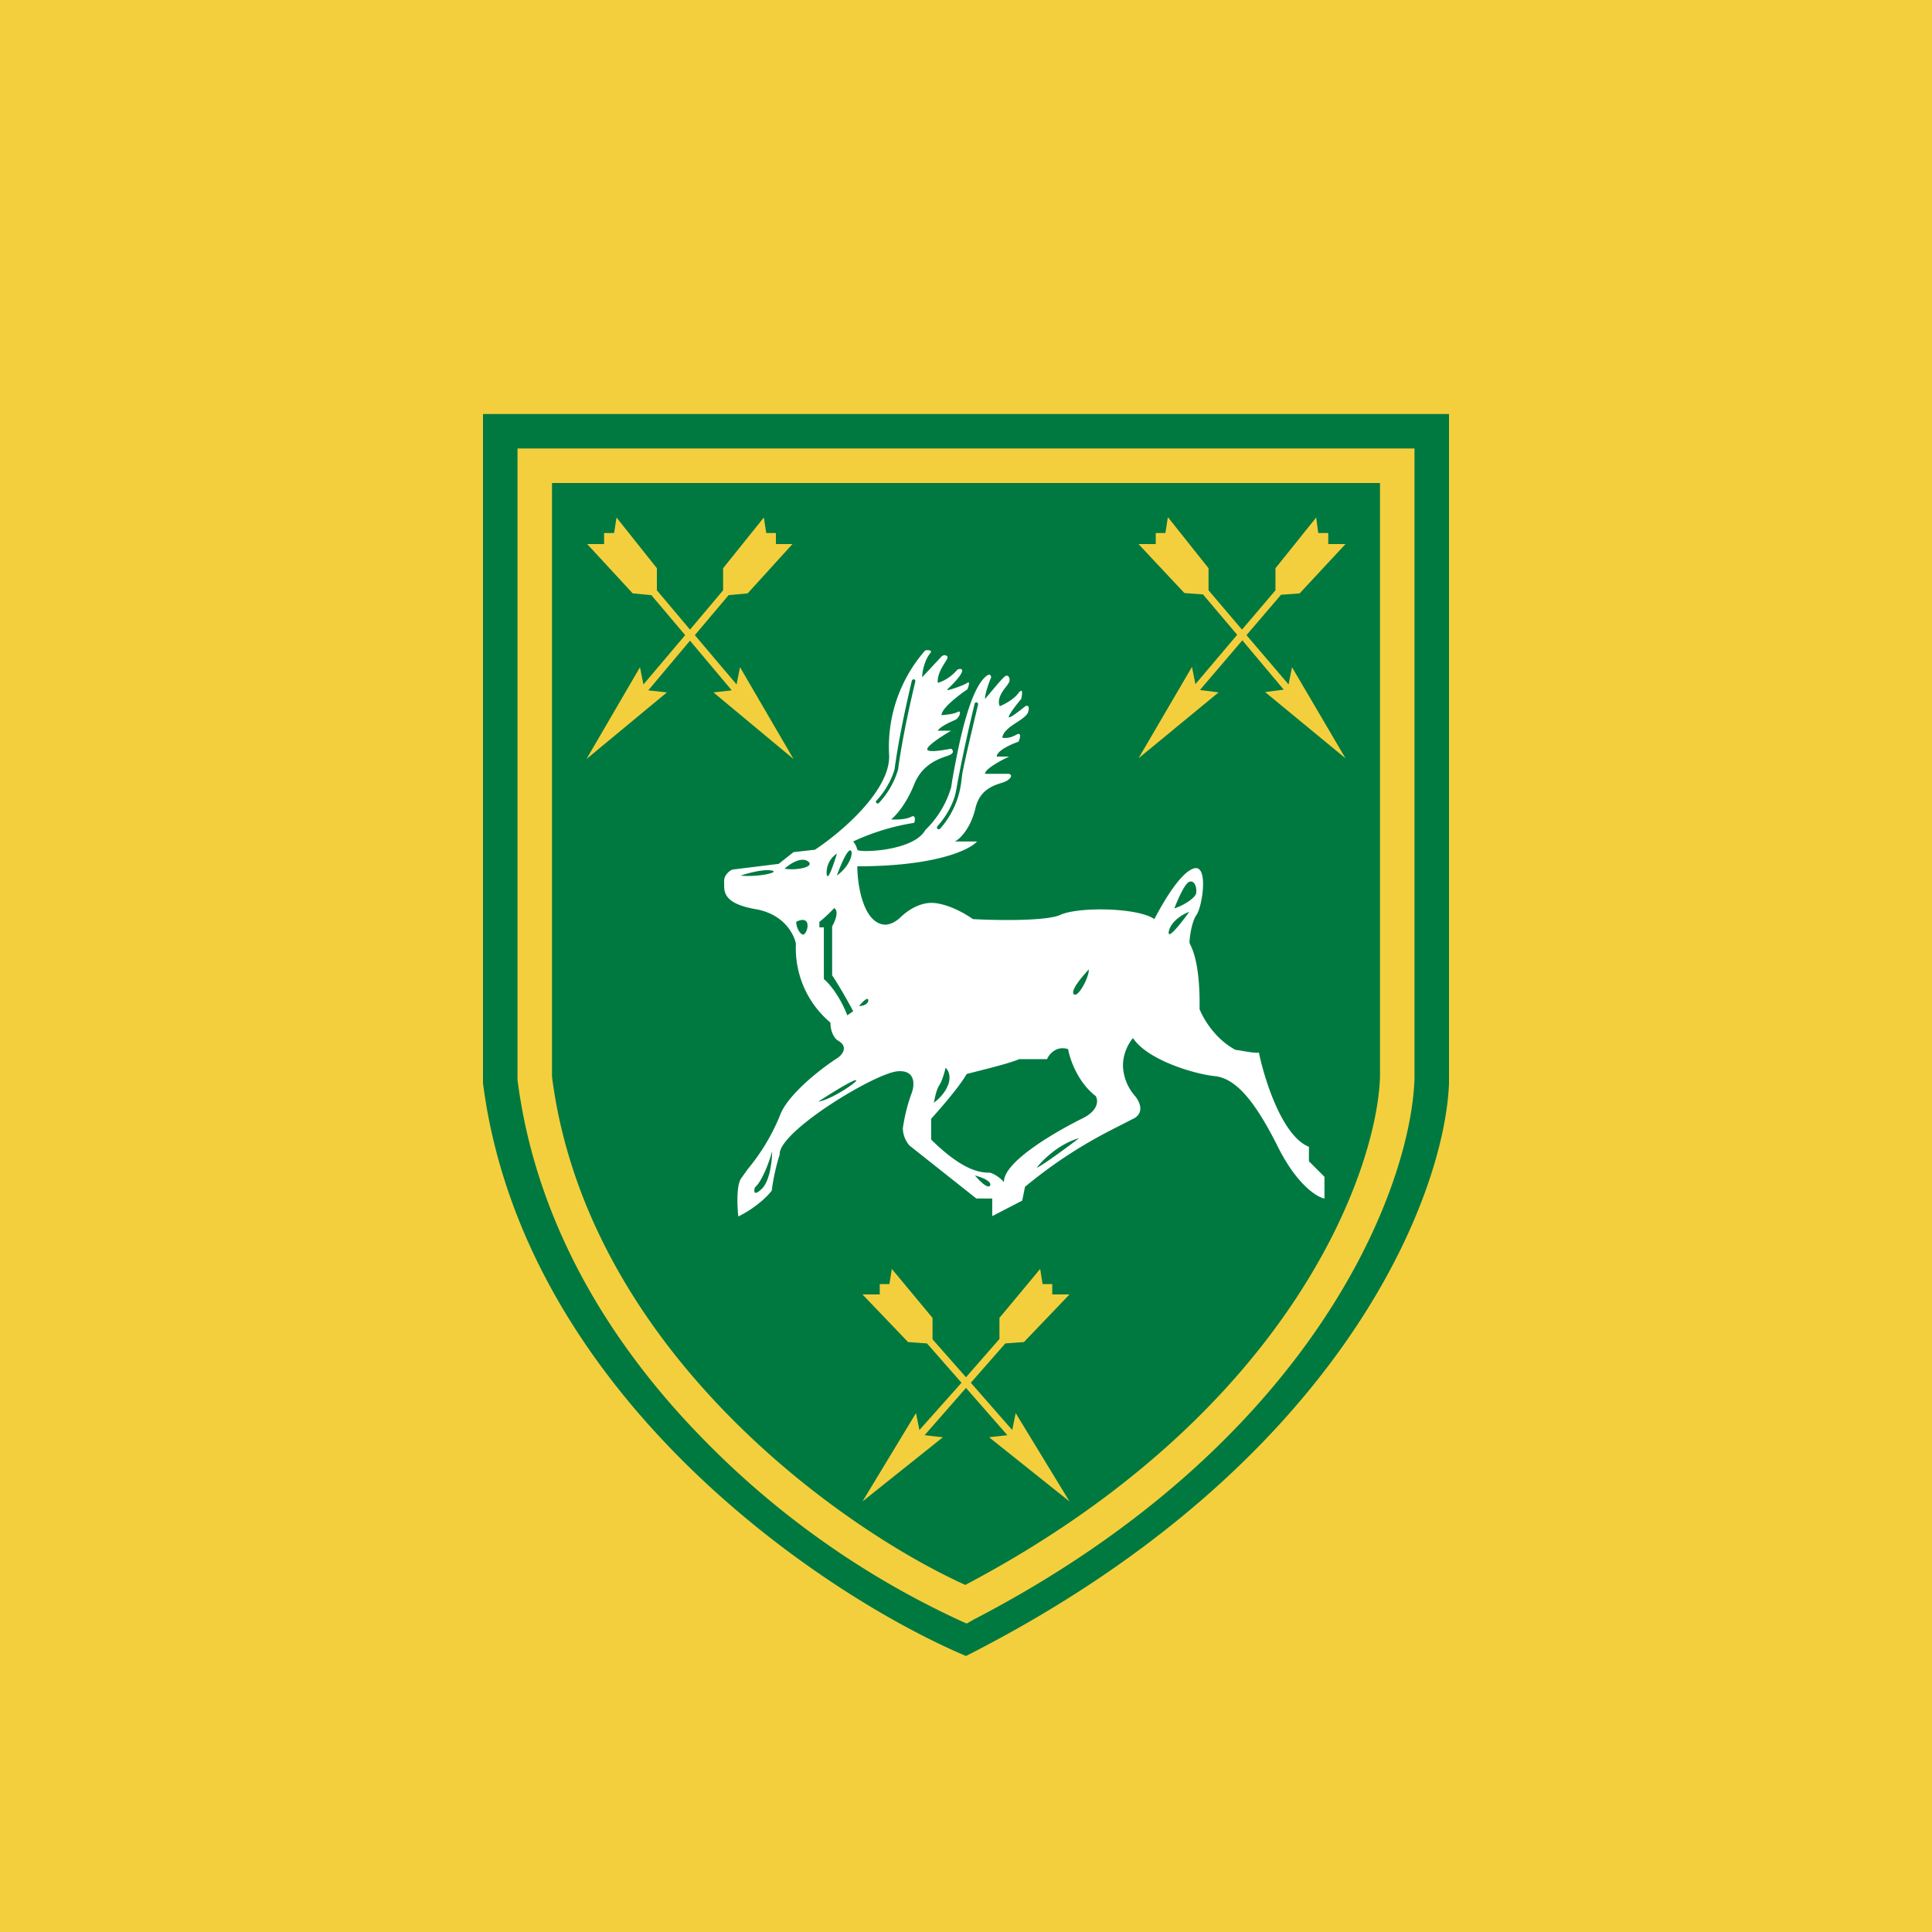<svg xmlns="http://www.w3.org/2000/svg" width="56" height="56"><path fill="#F4CF3D" d="M0 0h56v56H0z"/><path fill-rule="evenodd" d="M14 12h28v19.4c-.12 3.23-3.08 11.06-14 16.6-4.18-1.77-12.83-7.57-14-16.6V12zm27 1H15v18.3c.55 4.28 2.8 7.78 5.38 10.41a25.07 25.07 0 007.42 5.25l.22.1.21-.12C38.13 41.8 40.9 34.41 41 31.26V13zM16 31.2V14h24v17.23c-.1 2.74-2.58 9.73-12.02 14.71-1.81-.82-4.5-2.5-6.88-4.93-2.47-2.52-4.59-5.83-5.1-9.8zm3.04-14.73L17.87 15l-.07.45h-.29v.32h-.49l1.32 1.43.54.05.98 1.16-1.21 1.43-.1-.5L17 22l2.33-1.93-.54-.06L20 18.57l1.21 1.44-.53.06L23 22l-1.55-2.66-.1.5-1.21-1.43.98-1.16.55-.05 1.3-1.43h-.48v-.32h-.28l-.07-.45-1.18 1.47v.64L20 18.25l-.96-1.14v-.64zM33.86 15l1.17 1.47v.64l.97 1.14.97-1.14v-.64L38.15 15l.06.45h.29v.32h.5l-1.33 1.43-.54.04-1 1.17 1.22 1.43.1-.5L39 21.98l-2.33-1.92.54-.07-1.2-1.43L34.78 20l.54.07L33 21.98l1.55-2.65.1.5 1.21-1.43-.99-1.17-.54-.04L33 15.77h.5v-.32h.28l.07-.45zm-6.83 23.2l-1.18-1.42-.07.44h-.28v.3H25l1.32 1.38.55.04 1 1.14-1.22 1.37-.1-.49L25 43.52l2.33-1.86-.53-.06 1.2-1.37 1.2 1.37-.53.06L31 43.52l-1.56-2.56-.1.49-1.2-1.37 1-1.14.54-.04L31 37.52h-.5v-.3h-.28l-.07-.44-1.18 1.42v.61L28 39.92l-.97-1.1v-.62z" fill="#007940"/><path fill-rule="evenodd" d="M25.77 21.86c.07 1.03-1.4 2.28-2.15 2.77l-.62.07-.43.34-1.3.16c-.1 0-.3.17-.28.36v.07c0 .21-.02.56.9.72.83.14 1.13.73 1.18 1.01a2.81 2.81 0 001 2.28c0 .3.14.47.2.51.34.18.15.42 0 .52-.47.3-1.46 1.07-1.67 1.68a5.9 5.9 0 01-.92 1.53l-.2.28c-.14.21-.11.82-.08 1.1.51-.25.86-.6.97-.75.05-.42.17-.87.23-1.04-.06-.66 2.81-2.4 3.44-2.42.5-.03.47.4.39.62a5 5 0 00-.26 1.03c0 .25.13.44.2.51l1.93 1.53h.46v.51l.87-.45.08-.4c1.22-1.01 2.23-1.51 2.8-1.8l.39-.2c.28-.19.11-.5 0-.63a1.4 1.4 0 01-.35-.88c0-.4.2-.7.29-.8.42.63 1.74 1.03 2.35 1.1.61.05 1.17.69 1.85 2.05.55 1.1 1.13 1.46 1.35 1.5v-.63l-.45-.45v-.42c-.77-.3-1.29-1.95-1.45-2.73-.1.02-.37-.03-.54-.06l-.14-.02c-.6-.32-.94-.92-1.04-1.18.02-1.27-.2-1.73-.27-1.87l-.02-.05c-.01-.07.05-.6.2-.81.17-.23.37-1.52-.1-1.34-.4.15-.9 1.04-1.12 1.46-.49-.34-2.22-.36-2.73-.12-.4.18-1.85.16-2.53.12-.43-.3-.9-.47-1.2-.47-.28 0-.6.14-.88.4-.22.22-.42.24-.5.23-.6-.07-.77-1.15-.77-1.69 2.28 0 3.26-.48 3.47-.72h-.64c.14-.07.45-.37.59-.95.12-.54.51-.67.77-.75.09-.03.16-.06.2-.1.12-.1.05-.15 0-.16h-.69c0-.14.46-.39.7-.5h-.36c0-.17.42-.36.63-.43.05-.1.1-.3-.07-.2-.17.1-.34.1-.4.08.03-.18.23-.32.42-.44.15-.1.3-.2.33-.3.06-.19-.03-.2-.08-.17-.16.13-.48.38-.48.31s.24-.38.36-.52c.03-.13.06-.35-.08-.17-.14.19-.42.33-.54.38-.1-.21.1-.47.21-.6l.05-.08c.06-.08 0-.3-.14-.16-.12.11-.41.47-.55.63 0-.16.12-.49.18-.63-.02-.13-.12-.06-.18 0-.5.47-.81 2.21-.95 2.99l-.03.2a2.84 2.84 0 01-.75 1.24c-.35.63-1.97.66-1.97.57a.61.61 0 00-.12-.24 6.62 6.62 0 011.77-.54c.03-.09.04-.25-.1-.17-.16.08-.45.08-.57.07.13-.1.44-.44.67-1.02.23-.57.7-.73.93-.81a.62.62 0 00.14-.06c.09-.06.04-.13 0-.16-.25.05-.74.13-.69 0 .05-.13.48-.4.69-.52h-.39c.09-.13.34-.24.5-.31.15-.07.2-.31.07-.23-.11.06-.35.08-.46.09 0-.2.5-.58.75-.75.04-.09.08-.25 0-.19-.1.08-.65.26-.58.2l.02-.03c.1-.09.35-.34.4-.48.04-.11-.07-.1-.13-.07-.2.24-.46.36-.57.38-.01-.24.12-.44.2-.57.06-.1.1-.15.08-.19-.06-.07-.14-.03-.17 0l-.56.6c0-.22.1-.53.22-.68.1-.11-.04-.11-.13-.1a4.24 4.24 0 00-1.05 3.01zm-4.3 3.52c.2-.07.65-.19.88-.15.29.04-.31.2-.89.15zm1.27-.2c.14-.13.47-.35.67-.22.24.16-.3.28-.67.22zm.64 1.54c-.07-.1-.23-.04-.3 0 0 .2.13.37.2.37s.18-.24.1-.37zm.8-.4c-.08.09-.27.28-.43.4v.16h.13v1.5c.13.1.45.46.68 1.05l.17-.12c-.12-.23-.42-.76-.61-1.04v-1.42c.09-.15.21-.46.05-.53zm.71 2.85c.05-.06.15-.17.22-.21.1-.05.1.2-.22.2zm-.63-4.43a.66.66 0 00-.3.57c.02.3.2-.25.3-.57zm0 .63c.07-.19.22-.58.34-.7.15-.13.14.35-.33.7zm-1.88 8c-.07.27-.28.86-.5 1.05-.03.1-.04.27.2.04.24-.23.3-.82.3-1.1zm1.34-1.44c.29-.19.91-.58 1.07-.62.2-.04-.68.57-1.07.62zm3.35.03c.02-.12.08-.4.16-.51.08-.12.15-.38.18-.5.07.06.17.24.07.5s-.32.45-.41.51zm4.49-3.86c-.18.19-.53.6-.44.71.1.15.44-.45.44-.7zm2.48-1.77c.09-.24.3-.72.43-.77.16-.06.23.18.2.34-.05.15-.38.35-.63.43zm.43.1c-.17.06-.52.26-.59.56-.06.3.37-.25.59-.56zm-6.22 7.64c.17.04.5.16.45.29-.06.12-.33-.15-.45-.3zm1.8-.22c.16-.22.65-.7 1.23-.86-.33.25-1.03.77-1.23.86zm-.95.42c-.06-.09-.28-.26-.42-.28h-.05c-.22-.01-.72-.05-1.64-.96v-.6c.24-.27.8-.9 1.03-1.3.38-.1 1.23-.3 1.52-.43h.81c.06-.15.28-.4.61-.29.05.29.28.96.8 1.36.07.11.1.41-.39.65-.61.3-2.3 1.23-2.27 1.85zm-2.6-14.58c.02.01.04.04.03.07-.1.42-.36 1.52-.5 2.55a2.4 2.4 0 01-.56.97.05.05 0 01-.07-.07c.32-.33.49-.75.53-.92.14-1.03.4-2.13.5-2.56.01-.03.04-.04.07-.04zm1.85.73a.05.05 0 10-.1-.02 46.53 46.53 0 00-.48 2.2c-.03.16-.05.32-.1.5a2.4 2.4 0 01-.5.85.05.05 0 00.08.07 2.5 2.5 0 00.62-1.42l.02-.15c.05-.32.33-1.48.46-2.03z" fill="#fff"/></svg>